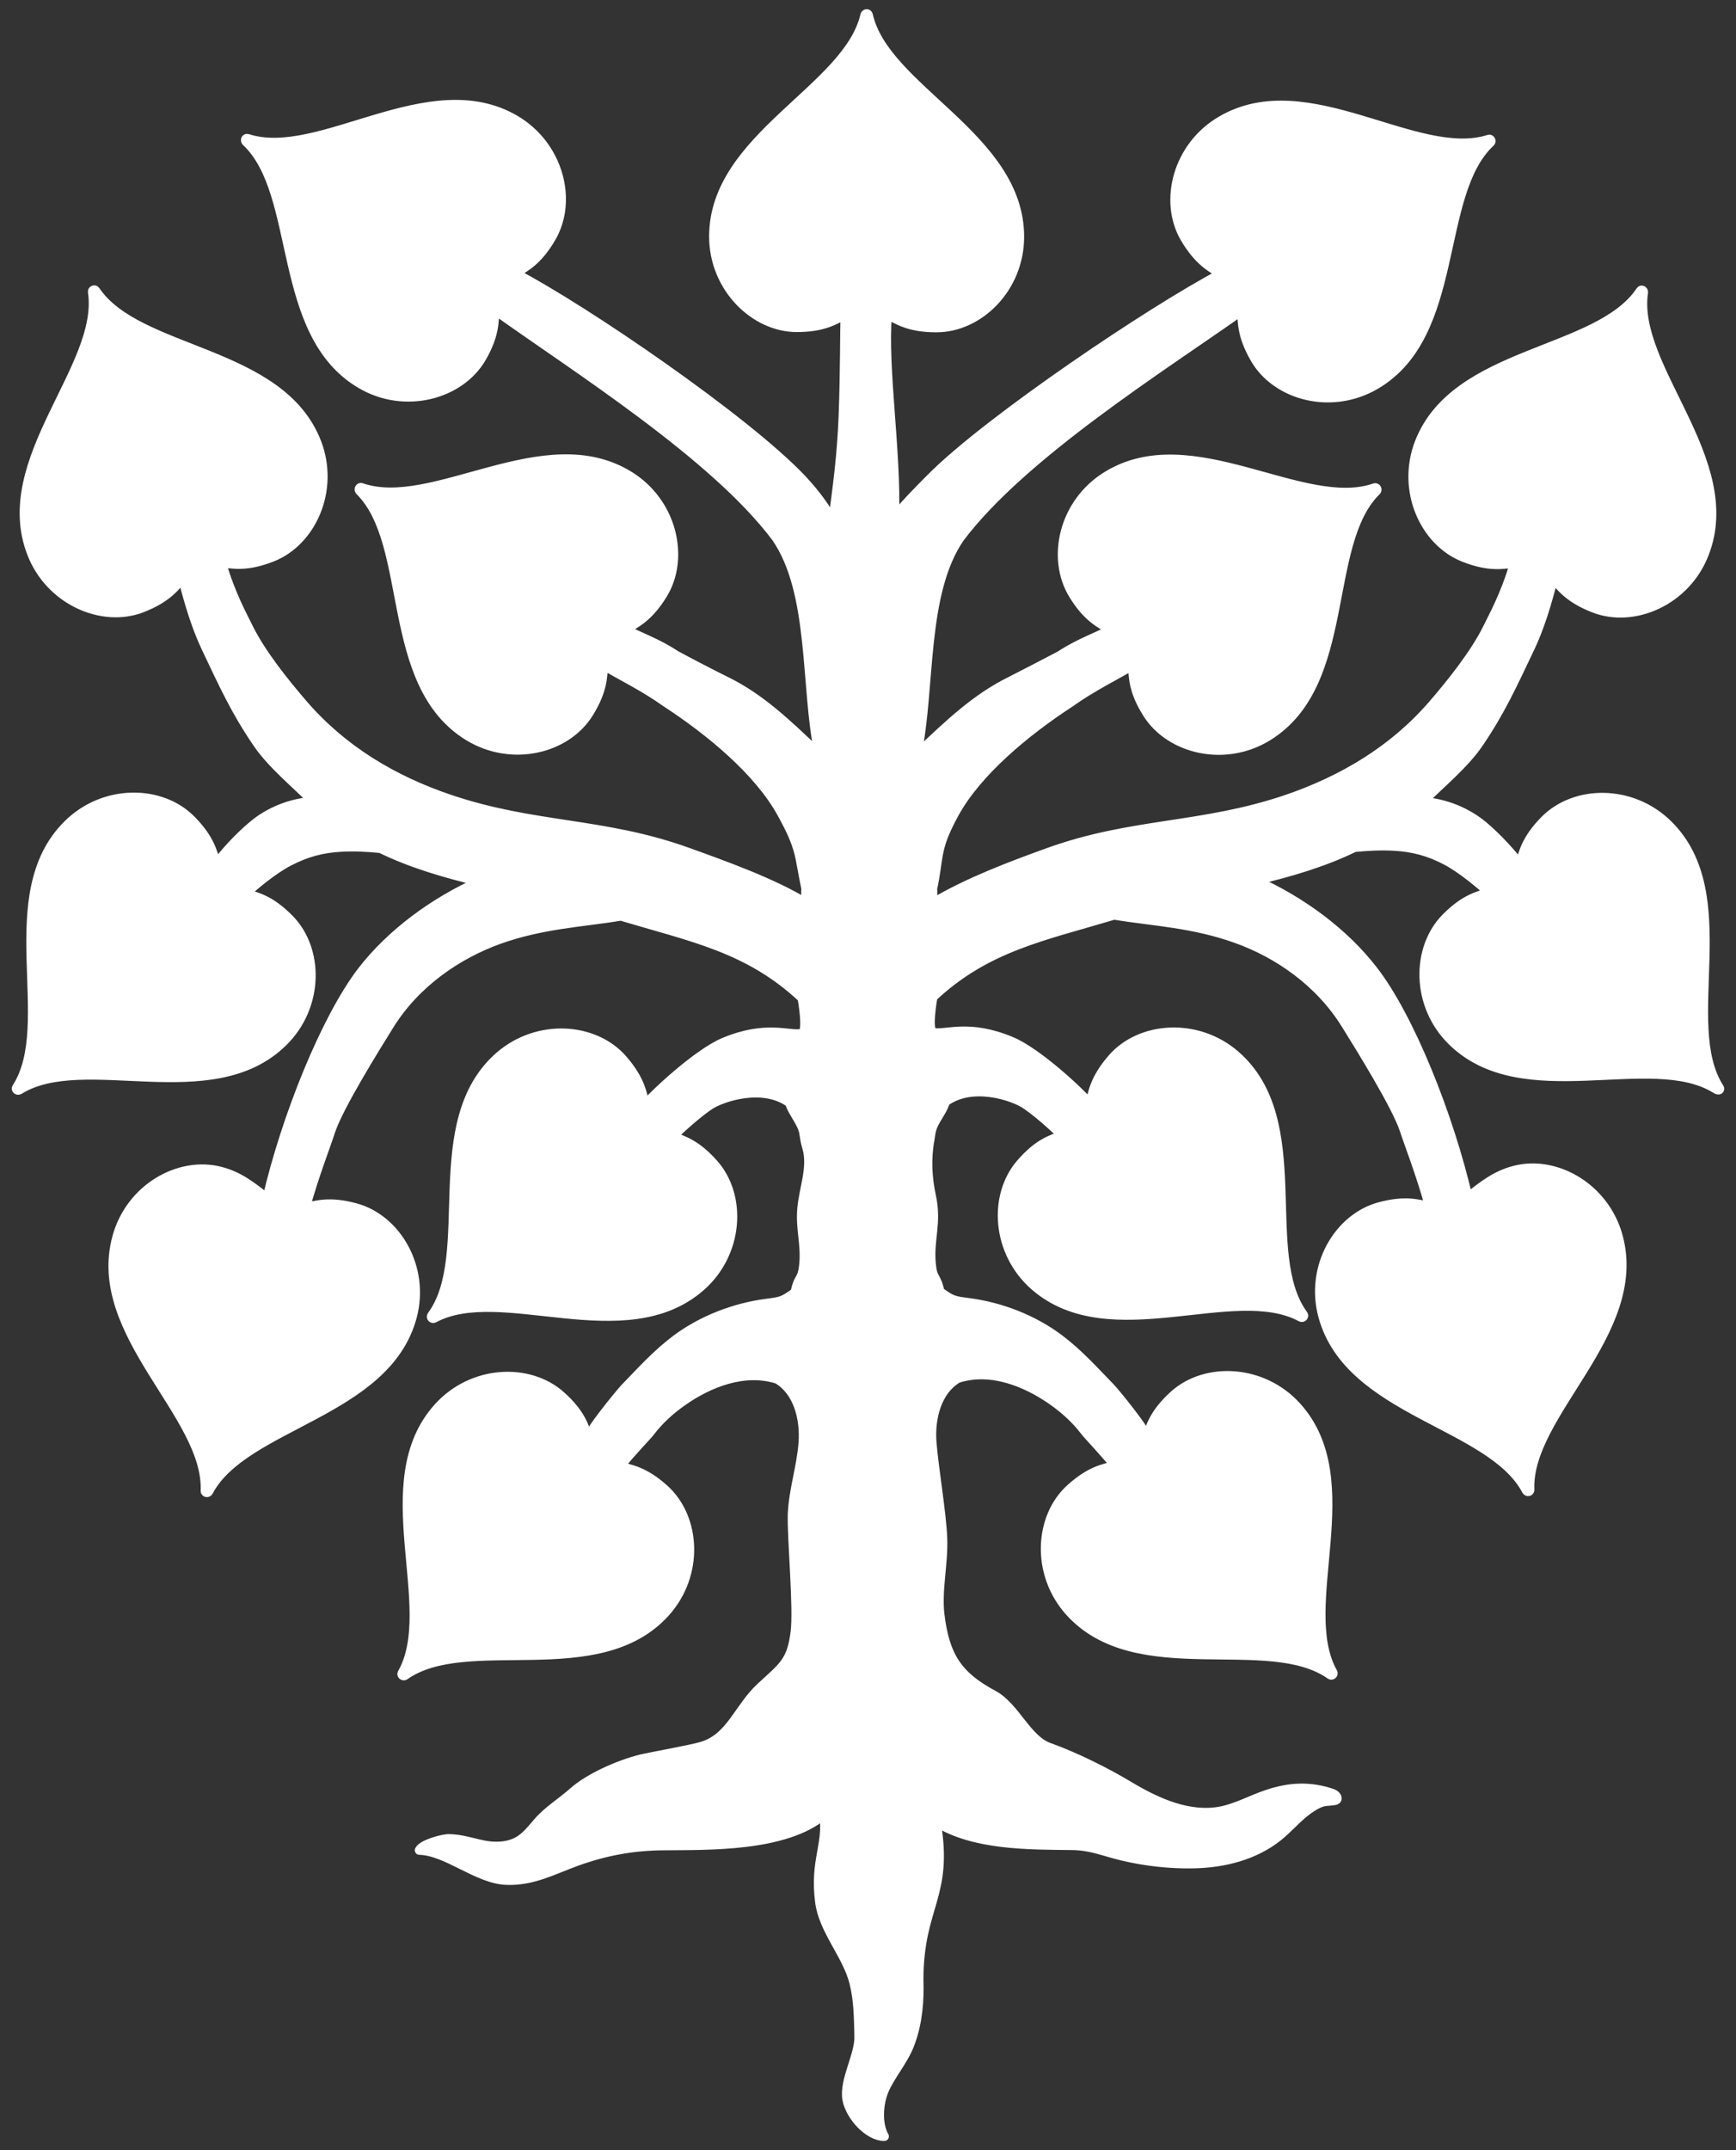 <?xml version="1.0" encoding="UTF-8" standalone="no"?>
<!DOCTYPE svg PUBLIC "-//W3C//DTD SVG 1.1//EN" "http://www.w3.org/Graphics/SVG/1.1/DTD/svg11.dtd">
<svg xmlns:xl="http://www.w3.org/1999/xlink" xmlns="http://www.w3.org/2000/svg" xmlns:dc="http://purl.org/dc/elements/1.1/" version="1.1" viewBox="40.5 63 283.5 351" width="283.5" height="351">
  <rect x="40.5" y="63" width="283.5" height="351" fill="#333333" stroke="none"/>
  <defs>
    <clipPath id="artboard_clip_path">
      <path d="M 40.5 63 L 324 63 L 324 360 L 284.746 414 L 40.5 414 Z"/>
    </clipPath>
  </defs>
  <g id="Linden_Tree_Eradicated_(7)" stroke="none" stroke-dasharray="none" stroke-opacity="1" fill="none" fill-opacity="1">
    <title>Linden Tree Eradicated (7)</title>
    <g id="Linden_Tree_Eradicated_(7)_Art" clip-path="url(#artboard_clip_path)">
      <title>Art</title>
      <g id="Group_53">
        <g id="Graphic_95">
          <path d="M 321.286 240.604 C 314.537 230.133 324.518 209.067 312.901 197.613 C 306.969 191.764 297.725 191.887 292.776 196.877 C 289.626 200.067 289.258 202.317 288.685 204.076 C 287.499 202.481 285.167 199.863 282.754 197.818 C 281.036 196.386 277.682 194.218 272.855 193.85 L 272.896 193.809 C 275.718 190.987 279.686 187.714 281.936 184.401 C 285.576 179.083 287.54 174.666 290.321 168.857 C 292.694 163.867 293.757 158.713 294.207 157.486 C 295.434 158.835 296.702 160.676 300.793 162.271 C 307.297 164.808 315.846 161.126 318.832 153.354 C 324.722 138.138 307.01 123.003 308.892 110.69 C 308.892 110.404 308.565 110.24 308.401 110.486 C 301.488 120.835 278.172 120.099 272.282 135.274 C 269.296 143.005 273.1 151.473 279.604 154.009 C 283.776 155.645 285.985 155.113 287.826 154.909 C 286.272 160.267 284.185 163.908 283.449 165.462 C 281.363 169.716 277.518 174.502 274.409 178.102 C 268.028 185.464 259.765 190.373 250.521 193.523 C 236.695 198.186 225.446 197.204 211.702 202.154 C 205.485 204.403 198.531 207.021 192.845 210.416 C 192.681 210.498 192.927 208.167 192.763 208.248 C 193.99 202.481 193.131 201.704 196.363 195.773 C 200.085 188.982 207.98 182.438 215.261 177.693 C 218.82 175.156 222.583 173.316 225.446 171.639 C 225.61 173.479 225.487 175.688 227.819 179.411 C 231.5 185.342 240.54 187.551 247.576 183.174 C 261.442 174.584 256.411 151.8 265.287 143.128 C 265.492 142.923 265.287 142.555 265.001 142.637 C 253.261 146.728 235.1 132.125 221.233 140.715 C 214.156 145.091 212.111 154.131 215.793 160.103 C 218.165 163.949 220.251 164.808 221.846 165.789 C 219.638 167.016 216.733 167.957 213.625 170.002 C 211.538 171.107 207.653 173.111 205.566 174.175 C 199.84 176.997 195.545 181.129 190.227 186.16 C 192.518 175.279 191.004 159.817 197.263 150.777 C 207.448 137.238 230.314 122.88 243.281 113.717 C 243.403 115.558 243.24 117.767 245.449 121.571 C 248.966 127.625 257.925 130.038 265.124 125.825 C 279.195 117.603 274.777 94.697 283.899 86.229 C 284.104 86.025 283.899 85.657 283.654 85.739 C 271.832 89.543 254.039 74.449 239.967 82.671 C 232.768 86.843 230.477 95.842 233.995 101.855 C 236.286 105.741 238.331 106.682 239.886 107.704 C 228.473 113.717 202.171 131.429 192.722 140.837 C 190.554 143.005 187.527 146.073 186.587 147.546 C 186.914 136.379 184.705 123.453 185.4 114.331 C 187.077 115.19 188.918 116.499 193.418 116.499 C 200.412 116.499 206.998 109.995 206.998 101.65 C 206.998 85.329 184.991 77.598 182.292 65.45 C 182.21 65.163 181.842 65.204 181.76 65.45 C 179.019 77.558 157.053 85.329 157.053 101.61 C 157.053 109.913 163.68 116.458 170.634 116.458 C 175.051 116.458 176.851 115.19 178.528 114.372 C 178.406 117.399 178.487 123.33 178.201 130.897 C 177.956 137.32 177.26 142.392 176.524 147.914 C 175.338 146.114 174.315 144.273 171.411 141.165 C 162.207 131.47 136.069 113.595 124.657 107.623 C 126.252 106.6 128.297 105.659 130.547 101.773 C 134.065 95.719 131.774 86.761 124.616 82.548 C 110.544 74.326 92.751 89.42 80.929 85.616 C 80.643 85.534 80.479 85.861 80.684 86.107 C 89.765 94.574 85.388 117.481 99.459 125.703 C 106.618 129.916 115.617 127.461 119.134 121.448 C 121.343 117.644 121.18 115.435 121.302 113.595 C 134.187 122.839 157.094 137.197 167.239 150.736 C 173.497 159.776 171.943 175.238 174.274 186.119 C 168.997 181.088 164.662 176.915 158.935 174.134 C 156.849 173.111 152.922 171.066 150.877 169.962 C 147.809 167.916 144.905 166.976 142.655 165.748 C 144.25 164.767 146.336 163.908 148.709 160.063 C 152.39 154.131 150.345 145.05 143.268 140.674 C 129.402 132.084 111.24 146.687 99.5 142.596 C 99.255 142.514 99.05 142.842 99.214 143.087 C 108.09 151.8 103.059 174.543 116.926 183.133 C 124.002 187.51 133.001 185.342 136.683 179.37 C 139.014 175.606 138.892 173.398 139.055 171.598 C 141.878 173.275 145.682 175.116 149.24 177.652 C 156.522 182.397 164.375 188.9 168.138 195.732 C 171.411 201.663 170.92 202.44 172.147 208.208 C 171.984 208.085 172.229 210.457 172.065 210.376 C 166.38 206.98 159.017 204.363 152.799 202.113 C 139.055 197.163 127.806 198.145 113.98 193.482 C 104.736 190.373 96.473 185.424 90.092 178.061 C 86.983 174.461 83.138 169.675 81.052 165.421 C 80.316 163.867 78.23 160.226 76.675 154.868 C 78.516 155.072 80.725 155.604 84.897 153.968 C 91.401 151.432 95.205 142.964 92.219 135.233 C 86.329 120.017 63.013 120.753 56.1 110.445 C 55.937 110.2 55.568 110.363 55.609 110.65 C 57.45 122.921 39.779 138.097 45.669 153.313 C 48.655 161.044 57.205 164.767 63.708 162.231 C 67.799 160.635 69.067 158.795 70.294 157.445 C 70.744 158.672 71.808 163.826 74.18 168.816 C 76.962 174.666 78.925 179.042 82.566 184.36 C 84.815 187.673 88.783 190.946 91.606 193.768 L 91.646 193.809 C 86.82 194.177 83.465 196.304 81.747 197.777 C 79.293 199.822 77.003 202.44 75.816 204.035 C 75.244 202.235 74.875 200.027 71.726 196.836 C 66.817 191.846 57.532 191.723 51.601 197.572 C 39.984 209.026 49.964 230.133 43.215 240.563 C 43.051 240.809 43.338 241.054 43.624 240.931 C 54.178 234.346 75.121 244.531 86.738 233.078 C 92.669 227.228 92.628 217.943 87.72 212.993 C 84.611 209.844 82.443 209.435 80.684 208.862 C 81.747 207.717 85.265 204.853 87.76 203.585 C 90.542 202.154 93.119 201.458 96.228 201.295 C 98.355 201.172 100.523 201.295 102.65 201.499 C 107.681 203.953 113.162 205.549 118.807 206.899 C 111.403 210.212 104.409 215.325 99.623 221.502 C 93.651 229.274 87.188 245.39 84.12 258.602 C 81.666 256.721 79.661 255.044 76.553 254.226 C 69.803 252.426 61.745 256.966 59.577 265.024 C 55.323 280.773 74.548 293.944 74.016 306.379 C 74.016 306.666 74.385 306.747 74.548 306.502 C 80.316 295.498 103.55 293.74 107.804 277.991 C 109.972 269.974 105.268 261.957 98.518 260.157 C 94.264 259.011 92.178 259.748 90.378 260.116 C 91.81 254.921 93.896 249.562 94.469 247.722 C 95.778 243.672 101.832 233.978 104.041 230.419 C 108.336 223.465 115.167 218.843 121.916 216.389 C 128.993 213.852 135.374 213.607 141.918 212.543 C 153.535 216.02 162.739 217.738 171.493 225.919 C 171.493 225.919 172.556 231.728 171.37 231.728 C 169.284 232.096 165.602 230.255 158.689 233.16 C 154.354 235 147.154 241.75 145.845 243.386 C 145.395 241.586 145.15 239.336 142.205 235.941 C 137.623 230.664 128.379 229.969 122.08 235.409 C 109.767 246.126 118.357 267.806 110.994 277.787 C 110.831 278.032 111.117 278.318 111.363 278.196 C 122.284 272.305 142.573 283.8 154.885 273.083 C 161.144 267.642 161.716 258.357 157.135 253.08 C 154.231 249.767 152.104 249.194 150.386 248.499 C 150.386 248.499 153.495 245.39 156.317 243.468 C 158.362 242.077 165.071 239.868 169.447 243.018 C 169.775 244.081 170.47 245.022 171.002 246.004 C 172.106 247.926 171.615 248.213 172.27 250.34 C 173.211 253.571 171.738 256.966 171.452 260.32 C 171.165 263.552 172.065 266.047 171.779 269.278 C 171.534 272.142 170.92 271.16 170.347 273.983 C 168.302 275.455 168.057 275.455 165.561 275.782 C 160.367 276.478 155.09 278.523 150.877 281.673 C 147.727 284.045 145.273 286.786 142.532 289.608 C 141.796 290.385 136.315 297.053 136.601 297.789 C 135.946 296.03 135.456 293.821 132.101 290.835 C 126.906 286.172 117.621 286.581 112.058 292.758 C 101.136 304.866 112.303 325.359 106.168 336.158 C 106.045 336.403 106.331 336.649 106.577 336.526 C 116.721 329.327 138.237 338.326 149.159 326.218 C 154.722 320.041 154.19 310.797 148.995 306.093 C 145.723 303.148 143.514 302.861 141.755 302.37 C 143.473 300.162 146.132 297.462 146.663 296.767 C 148.136 294.803 150.059 293.085 152.063 291.694 C 156.235 288.79 162.003 286.418 167.443 288.136 C 170.838 290.14 171.943 294.599 171.656 298.525 C 171.37 302.452 170.061 306.256 169.897 310.183 C 169.775 314.192 170.879 325.564 170.347 329.531 C 169.734 334.235 168.425 335.013 164.825 338.326 C 161.103 341.721 159.876 346.63 155.172 348.061 C 153.249 348.634 147.154 349.697 145.191 350.147 C 141.632 351.047 136.764 353.133 134.024 355.588 C 132.183 357.224 129.892 358.615 128.297 360.496 C 126.579 362.501 125.516 363.891 122.898 364.3 C 119.462 364.791 117.416 363.278 113.899 363.155 C 112.835 363.114 109.44 364.055 108.99 365.037 C 113.531 365.159 118.439 369.782 123.225 369.945 C 127.52 370.109 130.874 368.227 134.719 366.837 C 139.423 365.159 143.841 364.341 148.831 364.3 C 155.867 364.219 168.67 364.628 175.051 359.228 C 175.747 364.219 173.497 366.673 174.356 373.422 C 174.929 378.085 178.815 382.094 179.96 386.634 C 180.696 389.539 180.696 392.402 180.778 395.429 C 180.86 398.497 178.283 402.628 178.815 405.696 C 179.346 408.519 182.373 411.75 184.909 411.75 C 183.682 409.623 183.928 405.86 185.278 403.405 C 186.505 401.033 188.305 398.947 189.204 396.37 C 190.391 393.097 190.677 389.58 190.554 386.103 C 190.595 374.036 195.463 372.604 193.377 360.414 C 199.594 364.3 208.552 364.178 215.588 364.26 C 218.738 364.3 220.824 365.282 223.769 365.978 C 227.532 366.877 231.541 367.327 235.386 367.246 C 240.335 367.164 245.367 365.896 249.212 362.828 C 250.889 361.478 252.321 359.76 254.039 358.492 C 254.857 357.919 255.593 357.428 256.575 357.142 C 257.025 357.019 258.538 357.019 258.743 356.815 C 259.111 356.447 258.538 355.915 258.047 355.751 C 254.448 354.524 251.053 354.688 247.453 355.915 C 244.958 356.733 242.585 358.083 240.008 358.615 C 234.772 359.678 229.496 357.306 224.914 354.565 C 221.192 352.315 215.997 349.738 211.866 348.266 C 208.184 346.998 206.303 341.598 202.703 339.676 C 196.813 336.526 194.808 333.254 193.99 326.627 C 193.499 322.618 194.604 318.201 194.44 314.151 C 194.318 310.224 192.968 302.33 192.681 298.403 C 192.395 294.476 193.499 290.017 196.895 288.013 C 202.335 286.254 208.102 288.667 212.275 291.572 C 214.279 292.962 216.202 294.68 217.674 296.644 C 218.206 297.339 220.824 300.039 222.583 302.248 C 220.783 302.739 218.615 303.025 215.343 305.97 C 210.148 310.633 209.616 319.919 215.179 326.095 C 226.101 338.203 247.617 329.245 257.761 336.403 C 258.006 336.567 258.293 336.281 258.17 336.035 C 252.075 325.195 263.201 304.743 252.28 292.635 C 246.717 286.459 237.431 286.049 232.236 290.713 C 228.882 293.74 228.391 295.948 227.737 297.666 C 228.023 296.93 222.542 290.222 221.806 289.485 C 219.065 286.663 216.611 283.922 213.461 281.55 C 209.248 278.4 204.012 276.355 198.776 275.66 C 196.281 275.332 196.036 275.332 193.99 273.86 C 193.377 271.037 192.804 272.019 192.559 269.156 C 192.231 265.311 193.54 262.57 192.6 258.275 C 191.945 255.248 191.781 252.098 192.354 249.031 C 192.559 247.885 192.477 247.353 193.336 245.84 C 193.909 244.858 194.563 243.917 194.89 242.854 C 199.267 239.663 205.975 241.913 208.021 243.304 C 210.843 245.226 213.952 248.335 213.952 248.335 C 212.234 249.031 210.107 249.562 207.203 252.917 C 202.621 258.193 203.194 267.438 209.452 272.919 C 221.765 283.636 242.013 272.101 252.975 278.032 C 253.221 278.155 253.507 277.868 253.343 277.623 C 245.98 267.601 254.57 245.963 242.258 235.246 C 236 229.805 226.714 230.501 222.133 235.777 C 219.188 239.173 218.942 241.422 218.492 243.222 C 217.183 241.545 209.984 234.796 205.648 232.996 C 198.735 230.092 195.054 231.932 192.968 231.564 C 191.781 231.564 192.845 225.756 192.845 225.756 C 201.599 217.575 210.802 215.857 222.419 212.38 C 228.964 213.443 235.386 213.689 242.422 216.225 C 249.171 218.638 256.002 223.301 260.297 230.255 C 262.506 233.814 268.56 243.508 269.869 247.558 C 270.441 249.358 272.528 254.716 273.959 259.952 C 272.159 259.584 270.073 258.848 265.819 259.993 C 259.07 261.793 254.366 269.81 256.534 277.828 C 260.788 293.576 284.022 295.335 289.789 306.338 C 289.953 306.584 290.321 306.502 290.321 306.216 C 289.789 293.78 309.015 280.609 304.761 264.861 C 302.593 256.843 294.534 252.262 287.785 254.062 C 284.676 254.88 282.672 256.557 280.218 258.439 C 277.15 245.186 270.728 229.069 264.715 221.338 C 259.929 215.161 252.934 210.048 245.53 206.735 C 251.175 205.385 256.657 203.79 261.688 201.336 C 263.815 201.131 265.942 201.008 268.11 201.131 C 271.219 201.295 273.837 201.99 276.577 203.422 C 279.072 204.69 282.549 207.594 283.654 208.698 C 281.895 209.271 279.727 209.68 276.618 212.83 C 271.709 217.82 271.709 227.106 277.6 232.914 C 289.217 244.367 310.16 234.182 320.714 240.768 C 321.163 241.095 321.45 240.85 321.286 240.604 Z" fill="#FFFFFF"/>
          <path d="M 321.286 240.604 C 314.537 230.133 324.518 209.067 312.901 197.613 C 306.969 191.764 297.725 191.887 292.776 196.877 C 289.626 200.067 289.258 202.317 288.685 204.076 C 287.499 202.481 285.167 199.863 282.754 197.818 C 281.036 196.386 277.682 194.218 272.855 193.85 L 272.896 193.809 C 275.718 190.987 279.686 187.714 281.936 184.401 C 285.576 179.083 287.54 174.666 290.321 168.857 C 292.694 163.867 293.757 158.713 294.207 157.486 C 295.434 158.835 296.702 160.676 300.793 162.271 C 307.297 164.808 315.846 161.126 318.832 153.354 C 324.722 138.138 307.01 123.003 308.892 110.69 C 308.892 110.404 308.565 110.24 308.401 110.486 C 301.488 120.835 278.172 120.099 272.282 135.274 C 269.296 143.005 273.1 151.473 279.604 154.009 C 283.776 155.645 285.985 155.113 287.826 154.909 C 286.272 160.267 284.185 163.908 283.449 165.462 C 281.363 169.716 277.518 174.502 274.409 178.102 C 268.028 185.464 259.765 190.373 250.521 193.523 C 236.695 198.186 225.446 197.204 211.702 202.154 C 205.485 204.403 198.531 207.021 192.845 210.416 C 192.681 210.498 192.927 208.167 192.763 208.248 C 193.99 202.481 193.131 201.704 196.363 195.773 C 200.085 188.982 207.98 182.438 215.261 177.693 C 218.82 175.156 222.583 173.316 225.446 171.639 C 225.61 173.479 225.487 175.688 227.819 179.411 C 231.5 185.342 240.54 187.551 247.576 183.174 C 261.442 174.584 256.411 151.8 265.287 143.128 C 265.492 142.923 265.287 142.555 265.001 142.637 C 253.261 146.728 235.1 132.125 221.233 140.715 C 214.156 145.091 212.111 154.131 215.793 160.103 C 218.165 163.949 220.251 164.808 221.846 165.789 C 219.638 167.016 216.733 167.957 213.625 170.002 C 211.538 171.107 207.653 173.111 205.566 174.175 C 199.84 176.997 195.545 181.129 190.227 186.16 C 192.518 175.279 191.004 159.817 197.263 150.777 C 207.448 137.238 230.314 122.88 243.281 113.717 C 243.403 115.558 243.24 117.767 245.449 121.571 C 248.966 127.625 257.925 130.038 265.124 125.825 C 279.195 117.603 274.777 94.697 283.899 86.229 C 284.104 86.025 283.899 85.657 283.654 85.739 C 271.832 89.543 254.039 74.449 239.967 82.671 C 232.768 86.843 230.477 95.842 233.995 101.855 C 236.286 105.741 238.331 106.682 239.886 107.704 C 228.473 113.717 202.171 131.429 192.722 140.837 C 190.554 143.005 187.527 146.073 186.587 147.546 C 186.914 136.379 184.705 123.453 185.4 114.331 C 187.077 115.19 188.918 116.499 193.418 116.499 C 200.412 116.499 206.998 109.995 206.998 101.65 C 206.998 85.329 184.991 77.598 182.292 65.45 C 182.21 65.163 181.842 65.204 181.76 65.45 C 179.019 77.558 157.053 85.329 157.053 101.61 C 157.053 109.913 163.68 116.458 170.634 116.458 C 175.051 116.458 176.851 115.19 178.528 114.372 C 178.406 117.399 178.487 123.33 178.201 130.897 C 177.956 137.32 177.26 142.392 176.524 147.914 C 175.338 146.114 174.315 144.273 171.411 141.165 C 162.207 131.47 136.069 113.595 124.657 107.623 C 126.252 106.6 128.297 105.659 130.547 101.773 C 134.065 95.719 131.774 86.761 124.616 82.548 C 110.544 74.326 92.751 89.42 80.929 85.616 C 80.643 85.534 80.479 85.861 80.684 86.107 C 89.765 94.574 85.388 117.481 99.459 125.703 C 106.618 129.916 115.617 127.461 119.134 121.448 C 121.343 117.644 121.18 115.435 121.302 113.595 C 134.187 122.839 157.094 137.197 167.239 150.736 C 173.497 159.776 171.943 175.238 174.274 186.119 C 168.997 181.088 164.662 176.915 158.935 174.134 C 156.849 173.111 152.922 171.066 150.877 169.962 C 147.809 167.916 144.905 166.976 142.655 165.748 C 144.25 164.767 146.336 163.908 148.709 160.063 C 152.39 154.131 150.345 145.05 143.268 140.674 C 129.402 132.084 111.24 146.687 99.5 142.596 C 99.255 142.514 99.05 142.842 99.214 143.087 C 108.09 151.8 103.059 174.543 116.926 183.133 C 124.002 187.51 133.001 185.342 136.683 179.37 C 139.014 175.606 138.892 173.398 139.055 171.598 C 141.878 173.275 145.682 175.116 149.24 177.652 C 156.522 182.397 164.375 188.9 168.138 195.732 C 171.411 201.663 170.92 202.44 172.147 208.208 C 171.984 208.085 172.229 210.457 172.065 210.376 C 166.38 206.98 159.017 204.363 152.799 202.113 C 139.055 197.163 127.806 198.145 113.98 193.482 C 104.736 190.373 96.473 185.424 90.092 178.061 C 86.983 174.461 83.138 169.675 81.052 165.421 C 80.316 163.867 78.23 160.226 76.675 154.868 C 78.516 155.072 80.725 155.604 84.897 153.968 C 91.401 151.432 95.205 142.964 92.219 135.233 C 86.329 120.017 63.013 120.753 56.1 110.445 C 55.937 110.2 55.568 110.363 55.609 110.65 C 57.45 122.921 39.779 138.097 45.669 153.313 C 48.655 161.044 57.205 164.767 63.708 162.231 C 67.799 160.635 69.067 158.795 70.294 157.445 C 70.744 158.672 71.808 163.826 74.18 168.816 C 76.962 174.666 78.925 179.042 82.566 184.36 C 84.815 187.673 88.783 190.946 91.606 193.768 L 91.646 193.809 C 86.82 194.177 83.465 196.304 81.747 197.777 C 79.293 199.822 77.003 202.44 75.816 204.035 C 75.244 202.235 74.875 200.027 71.726 196.836 C 66.817 191.846 57.532 191.723 51.601 197.572 C 39.984 209.026 49.964 230.133 43.215 240.563 C 43.051 240.809 43.338 241.054 43.624 240.931 C 54.178 234.346 75.121 244.531 86.738 233.078 C 92.669 227.228 92.628 217.943 87.72 212.993 C 84.611 209.844 82.443 209.435 80.684 208.862 C 81.747 207.717 85.265 204.853 87.76 203.585 C 90.542 202.154 93.119 201.458 96.228 201.295 C 98.355 201.172 100.523 201.295 102.65 201.499 C 107.681 203.953 113.162 205.549 118.807 206.899 C 111.403 210.212 104.409 215.325 99.623 221.502 C 93.651 229.274 87.188 245.39 84.12 258.602 C 81.666 256.721 79.661 255.044 76.553 254.226 C 69.803 252.426 61.745 256.966 59.577 265.024 C 55.323 280.773 74.548 293.944 74.016 306.379 C 74.016 306.666 74.385 306.747 74.548 306.502 C 80.316 295.498 103.55 293.74 107.804 277.991 C 109.972 269.974 105.268 261.957 98.518 260.157 C 94.264 259.011 92.178 259.748 90.378 260.116 C 91.81 254.921 93.896 249.562 94.469 247.722 C 95.778 243.672 101.832 233.978 104.041 230.419 C 108.336 223.465 115.167 218.843 121.916 216.389 C 128.993 213.852 135.374 213.607 141.918 212.543 C 153.535 216.02 162.739 217.738 171.493 225.919 C 171.493 225.919 172.556 231.728 171.37 231.728 C 169.284 232.096 165.602 230.255 158.689 233.16 C 154.354 235 147.154 241.75 145.845 243.386 C 145.395 241.586 145.15 239.336 142.205 235.941 C 137.623 230.664 128.379 229.969 122.08 235.409 C 109.767 246.126 118.357 267.806 110.994 277.787 C 110.831 278.032 111.117 278.318 111.363 278.196 C 122.284 272.305 142.573 283.8 154.885 273.083 C 161.144 267.642 161.716 258.357 157.135 253.08 C 154.231 249.767 152.104 249.194 150.386 248.499 C 150.386 248.499 153.495 245.39 156.317 243.468 C 158.362 242.077 165.071 239.868 169.447 243.018 C 169.775 244.081 170.47 245.022 171.002 246.004 C 172.106 247.926 171.615 248.213 172.27 250.34 C 173.211 253.571 171.738 256.966 171.452 260.32 C 171.165 263.552 172.065 266.047 171.779 269.278 C 171.534 272.142 170.92 271.16 170.347 273.983 C 168.302 275.455 168.057 275.455 165.561 275.782 C 160.367 276.478 155.09 278.523 150.877 281.673 C 147.727 284.045 145.273 286.786 142.532 289.608 C 141.796 290.385 136.315 297.053 136.601 297.789 C 135.946 296.03 135.456 293.821 132.101 290.835 C 126.906 286.172 117.621 286.581 112.058 292.758 C 101.136 304.866 112.303 325.359 106.168 336.158 C 106.045 336.403 106.331 336.649 106.577 336.526 C 116.721 329.327 138.237 338.326 149.159 326.218 C 154.722 320.041 154.19 310.797 148.995 306.093 C 145.723 303.148 143.514 302.861 141.755 302.37 C 143.473 300.162 146.132 297.462 146.663 296.767 C 148.136 294.803 150.059 293.085 152.063 291.694 C 156.235 288.79 162.003 286.418 167.443 288.136 C 170.838 290.14 171.943 294.599 171.656 298.525 C 171.37 302.452 170.061 306.256 169.897 310.183 C 169.775 314.192 170.879 325.564 170.347 329.531 C 169.734 334.235 168.425 335.013 164.825 338.326 C 161.103 341.721 159.876 346.63 155.172 348.061 C 153.249 348.634 147.154 349.697 145.191 350.147 C 141.632 351.047 136.764 353.133 134.024 355.588 C 132.183 357.224 129.892 358.615 128.297 360.496 C 126.579 362.501 125.516 363.891 122.898 364.3 C 119.462 364.791 117.416 363.278 113.899 363.155 C 112.835 363.114 109.44 364.055 108.99 365.037 C 113.531 365.159 118.439 369.782 123.225 369.945 C 127.52 370.109 130.874 368.227 134.719 366.837 C 139.423 365.159 143.841 364.341 148.831 364.3 C 155.867 364.219 168.67 364.628 175.051 359.228 C 175.747 364.219 173.497 366.673 174.356 373.422 C 174.929 378.085 178.815 382.094 179.96 386.634 C 180.696 389.539 180.696 392.402 180.778 395.429 C 180.86 398.497 178.283 402.628 178.815 405.696 C 179.346 408.519 182.373 411.75 184.909 411.75 C 183.682 409.623 183.928 405.86 185.278 403.405 C 186.505 401.033 188.305 398.947 189.204 396.37 C 190.391 393.097 190.677 389.58 190.554 386.103 C 190.595 374.036 195.463 372.604 193.377 360.414 C 199.594 364.3 208.552 364.178 215.588 364.26 C 218.738 364.3 220.824 365.282 223.769 365.978 C 227.532 366.877 231.541 367.327 235.386 367.246 C 240.335 367.164 245.367 365.896 249.212 362.828 C 250.889 361.478 252.321 359.76 254.039 358.492 C 254.857 357.919 255.593 357.428 256.575 357.142 C 257.025 357.019 258.538 357.019 258.743 356.815 C 259.111 356.447 258.538 355.915 258.047 355.751 C 254.448 354.524 251.053 354.688 247.453 355.915 C 244.958 356.733 242.585 358.083 240.008 358.615 C 234.772 359.678 229.496 357.306 224.914 354.565 C 221.192 352.315 215.997 349.738 211.866 348.266 C 208.184 346.998 206.303 341.598 202.703 339.676 C 196.813 336.526 194.808 333.254 193.99 326.627 C 193.499 322.618 194.604 318.201 194.44 314.151 C 194.318 310.224 192.968 302.33 192.681 298.403 C 192.395 294.476 193.499 290.017 196.895 288.013 C 202.335 286.254 208.102 288.667 212.275 291.572 C 214.279 292.962 216.202 294.68 217.674 296.644 C 218.206 297.339 220.824 300.039 222.583 302.248 C 220.783 302.739 218.615 303.025 215.343 305.97 C 210.148 310.633 209.616 319.919 215.179 326.095 C 226.101 338.203 247.617 329.245 257.761 336.403 C 258.006 336.567 258.293 336.281 258.17 336.035 C 252.075 325.195 263.201 304.743 252.28 292.635 C 246.717 286.459 237.431 286.049 232.236 290.713 C 228.882 293.74 228.391 295.948 227.737 297.666 C 228.023 296.93 222.542 290.222 221.806 289.485 C 219.065 286.663 216.611 283.922 213.461 281.55 C 209.248 278.4 204.012 276.355 198.776 275.66 C 196.281 275.332 196.036 275.332 193.99 273.86 C 193.377 271.037 192.804 272.019 192.559 269.156 C 192.231 265.311 193.54 262.57 192.6 258.275 C 191.945 255.248 191.781 252.098 192.354 249.031 C 192.559 247.885 192.477 247.353 193.336 245.84 C 193.909 244.858 194.563 243.917 194.89 242.854 C 199.267 239.663 205.975 241.913 208.021 243.304 C 210.843 245.226 213.952 248.335 213.952 248.335 C 212.234 249.031 210.107 249.562 207.203 252.917 C 202.621 258.193 203.194 267.438 209.452 272.919 C 221.765 283.636 242.013 272.101 252.975 278.032 C 253.221 278.155 253.507 277.868 253.343 277.623 C 245.98 267.601 254.57 245.963 242.258 235.246 C 236 229.805 226.714 230.501 222.133 235.777 C 219.188 239.173 218.942 241.422 218.492 243.222 C 217.183 241.545 209.984 234.796 205.648 232.996 C 198.735 230.092 195.054 231.932 192.968 231.564 C 191.781 231.564 192.845 225.756 192.845 225.756 C 201.599 217.575 210.802 215.857 222.419 212.38 C 228.964 213.443 235.386 213.689 242.422 216.225 C 249.171 218.638 256.002 223.301 260.297 230.255 C 262.506 233.814 268.56 243.508 269.869 247.558 C 270.441 249.358 272.528 254.716 273.959 259.952 C 272.159 259.584 270.073 258.848 265.819 259.993 C 259.07 261.793 254.366 269.81 256.534 277.828 C 260.788 293.576 284.022 295.335 289.789 306.338 C 289.953 306.584 290.321 306.502 290.321 306.216 C 289.789 293.78 309.015 280.609 304.761 264.861 C 302.593 256.843 294.534 252.262 287.785 254.062 C 284.676 254.88 282.672 256.557 280.218 258.439 C 277.15 245.186 270.728 229.069 264.715 221.338 C 259.929 215.161 252.934 210.048 245.53 206.735 C 251.175 205.385 256.657 203.79 261.688 201.336 C 263.815 201.131 265.942 201.008 268.11 201.131 C 271.219 201.295 273.837 201.99 276.577 203.422 C 279.072 204.69 282.549 207.594 283.654 208.698 C 281.895 209.271 279.727 209.68 276.618 212.83 C 271.709 217.82 271.709 227.106 277.6 232.914 C 289.217 244.367 310.16 234.182 320.714 240.768 C 321.163 241.095 321.45 240.85 321.286 240.604 Z" stroke="#FFFFFF" stroke-linecap="butt" stroke-linejoin="round" stroke-width="1.5"/>
        </g>
        <g id="Graphic_94">
          <path d="M 177.915 114.413 C 177.915 114.413 178.61 108.809 179.101 103.164 C 179.346 100.342 179.51 97.519 179.51 95.392 C 179.51 94.86 179.51 94.369 179.469 93.96 C 179.469 93.551 179.428 93.142 179.387 92.856 C 179.346 92.57 179.305 92.324 179.224 92.161 C 179.183 91.997 179.142 91.915 179.142 91.915 L 179.265 91.874 C 179.265 91.874 179.305 91.956 179.387 92.12 C 179.428 92.283 179.51 92.529 179.592 92.815 C 179.674 93.142 179.715 93.51 179.755 93.919 C 179.796 94.369 179.837 94.819 179.878 95.351 C 180.001 97.478 179.96 100.301 179.837 103.164 C 179.633 108.85 179.224 114.495 179.224 114.495 Z" fill="#FFFFFF"/>
        </g>
        <g id="Graphic_93">
          <path d="M 184.909 114.617 C 184.909 114.617 184.869 114.045 184.869 113.186 C 184.869 112.327 184.869 111.222 184.909 110.077 C 184.95 107.827 185.114 105.577 185.114 105.577 L 185.237 105.577 C 185.237 105.577 185.359 107.827 185.605 110.036 C 185.728 111.14 185.85 112.245 185.973 113.063 C 186.096 113.881 186.178 114.413 186.178 114.413 Z" fill="#FFFFFF"/>
        </g>
        <g id="Graphic_92">
          <path d="M 120.893 114.208 C 120.893 114.208 116.394 110.772 111.772 107.541 C 109.44 105.905 107.108 104.35 105.268 103.287 C 104.818 103 104.409 102.796 104 102.591 C 103.632 102.387 103.263 102.223 102.977 102.141 C 102.691 102.019 102.445 101.937 102.323 101.937 C 102.159 101.896 102.077 101.896 102.077 101.896 L 102.077 101.773 C 102.077 101.773 102.159 101.773 102.323 101.814 C 102.486 101.855 102.732 101.896 103.018 102.019 C 103.304 102.1 103.672 102.264 104.041 102.428 C 104.45 102.591 104.859 102.837 105.35 103.082 C 107.231 104.064 109.685 105.536 112.058 107.05 C 116.844 110.077 121.507 113.308 121.507 113.308 Z" fill="#FFFFFF"/>
        </g>
        <g id="Graphic_91">
          <path d="M 124.657 108.277 C 124.657 108.277 124.534 108.236 124.288 108.113 C 124.043 108.032 123.757 107.868 123.348 107.704 C 122.611 107.336 121.589 106.845 120.648 106.273 C 119.707 105.741 118.766 105.127 118.071 104.677 C 117.376 104.227 116.926 103.941 116.926 103.941 L 117.007 103.818 C 117.007 103.818 117.498 104.064 118.235 104.432 C 118.971 104.8 119.953 105.25 120.975 105.659 C 121.998 106.068 123.02 106.477 123.757 106.723 C 124.125 106.845 124.452 106.968 124.698 107.009 C 124.902 107.05 125.025 107.091 125.025 107.091 Z" fill="#FFFFFF"/>
        </g>
        <g id="Graphic_90">
          <path d="M 138.728 172.13 C 138.728 172.13 134.351 168.571 129.811 165.217 C 127.52 163.539 125.229 161.903 123.429 160.799 C 122.98 160.513 122.57 160.267 122.202 160.063 C 121.834 159.858 121.507 159.694 121.221 159.572 C 120.934 159.449 120.73 159.367 120.566 159.326 C 120.403 159.285 120.321 159.285 120.321 159.285 L 120.321 159.163 C 120.321 159.163 120.403 159.163 120.566 159.204 C 120.73 159.244 120.975 159.285 121.262 159.408 C 121.548 159.531 121.916 159.654 122.284 159.858 C 122.693 160.063 123.102 160.267 123.552 160.513 C 125.434 161.535 127.806 163.049 130.179 164.644 C 134.883 167.794 139.464 171.107 139.464 171.107 Z" fill="#FFFFFF"/>
        </g>
        <g id="Graphic_89">
          <path d="M 142.532 166.362 C 142.532 166.362 142.368 166.321 142.164 166.239 C 141.918 166.157 141.632 166.035 141.264 165.871 C 140.528 165.544 139.546 165.053 138.646 164.521 C 137.705 163.989 136.846 163.417 136.192 162.967 C 135.537 162.517 135.087 162.231 135.087 162.231 L 135.169 162.108 C 135.169 162.108 135.619 162.353 136.355 162.721 C 137.051 163.09 137.992 163.539 138.973 163.908 C 139.955 164.317 140.937 164.644 141.673 164.848 C 142.041 164.971 142.368 165.053 142.573 165.094 C 142.777 165.135 142.9 165.135 142.9 165.176 Z" fill="#FFFFFF"/>
        </g>
        <g id="Graphic_88">
          <path d="M 142.287 302.861 C 142.287 302.861 137.992 306.543 133.901 310.429 C 131.856 312.351 129.811 314.356 128.42 315.91 C 128.052 316.319 127.765 316.687 127.479 317.014 C 127.193 317.342 126.988 317.628 126.825 317.914 C 126.661 318.16 126.538 318.364 126.456 318.528 C 126.416 318.692 126.375 318.773 126.375 318.773 L 126.252 318.732 C 126.252 318.732 126.293 318.651 126.334 318.487 C 126.416 318.323 126.497 318.119 126.661 317.832 C 126.825 317.546 127.029 317.26 127.275 316.892 C 127.52 316.524 127.847 316.155 128.174 315.746 C 129.524 314.11 131.447 312.024 133.41 309.979 C 137.337 305.888 141.469 302.002 141.469 302.002 Z" fill="#FFFFFF"/>
        </g>
        <g id="Graphic_87">
          <path d="M 137.255 297.994 C 137.255 297.994 137.174 298.116 137.01 298.362 C 136.846 298.566 136.642 298.894 136.355 299.262 C 135.824 299.998 135.087 300.939 134.31 301.88 C 133.533 302.82 132.715 303.679 132.101 304.334 C 131.774 304.661 131.529 304.947 131.324 305.111 C 131.12 305.316 131.038 305.397 131.038 305.397 L 130.956 305.316 C 130.956 305.316 131.038 305.193 131.201 304.988 C 131.365 304.784 131.61 304.498 131.856 304.129 C 132.388 303.434 133.083 302.452 133.778 301.471 C 134.433 300.489 135.046 299.466 135.496 298.689 C 135.701 298.321 135.905 297.994 135.987 297.748 C 136.11 297.503 136.151 297.38 136.151 297.38 Z" fill="#FFFFFF"/>
        </g>
        <g id="Graphic_86">
          <path d="M 150.918 249.031 C 150.918 249.031 146.213 252.18 141.673 255.534 C 139.382 257.212 137.174 258.93 135.578 260.32 C 135.169 260.648 134.801 260.975 134.515 261.302 C 134.187 261.588 133.942 261.875 133.738 262.12 C 133.533 262.366 133.41 262.529 133.328 262.693 C 133.247 262.815 133.206 262.897 133.206 262.897 L 133.083 262.856 C 133.083 262.856 133.124 262.775 133.206 262.611 C 133.288 262.447 133.41 262.243 133.615 261.997 C 133.819 261.752 134.065 261.466 134.351 261.138 C 134.637 260.811 135.006 260.484 135.374 260.116 C 136.928 258.643 139.055 256.803 141.264 255.003 C 145.682 251.444 150.222 248.049 150.222 248.049 Z" fill="#FFFFFF"/>
        </g>
        <g id="Graphic_85">
          <path d="M 146.5 243.59 C 146.5 243.59 146.418 243.713 146.213 243.917 C 146.05 244.122 145.804 244.408 145.477 244.736 C 144.864 245.39 144.046 246.29 143.146 247.108 C 142.287 247.926 141.346 248.703 140.65 249.276 C 140.323 249.562 139.996 249.808 139.791 249.971 C 139.587 250.135 139.464 250.217 139.464 250.217 L 139.382 250.135 C 139.382 250.135 139.505 250.012 139.669 249.849 C 139.873 249.644 140.119 249.399 140.446 249.071 C 141.059 248.417 141.878 247.558 142.614 246.658 C 143.391 245.758 144.086 244.817 144.618 244.081 C 144.864 243.713 145.068 243.427 145.232 243.222 C 145.354 243.018 145.436 242.895 145.436 242.895 Z" fill="#FFFFFF"/>
        </g>
        <g id="Graphic_84">
          <path d="M 91.033 260.361 C 91.033 260.361 88.906 265.597 86.983 270.915 C 86.042 273.573 85.143 276.273 84.57 278.278 C 84.447 278.768 84.324 279.259 84.243 279.668 C 84.161 280.077 84.079 280.445 84.038 280.773 C 83.997 281.059 83.997 281.305 83.997 281.468 C 83.997 281.632 84.038 281.714 84.038 281.714 L 83.915 281.754 C 83.915 281.754 83.915 281.673 83.875 281.509 C 83.875 281.345 83.834 281.1 83.875 280.773 C 83.875 280.445 83.956 280.077 83.997 279.668 C 84.079 279.259 84.161 278.768 84.284 278.237 C 84.734 276.151 85.511 273.41 86.329 270.71 C 88.006 265.27 89.888 259.952 89.888 259.952 Z" fill="#FFFFFF"/>
        </g>
        <g id="Graphic_83">
          <path d="M 84.774 258.684 C 84.774 258.684 84.774 258.848 84.734 259.093 C 84.693 259.339 84.652 259.707 84.57 260.157 C 84.406 261.016 84.202 262.161 83.915 263.306 C 83.629 264.452 83.302 265.556 83.056 266.415 C 82.811 267.233 82.606 267.806 82.606 267.806 L 82.484 267.765 C 82.484 267.765 82.606 267.192 82.77 266.333 C 82.934 265.474 83.097 264.329 83.261 263.184 C 83.384 262.038 83.506 260.893 83.547 260.034 C 83.547 259.625 83.588 259.257 83.588 259.011 C 83.588 258.766 83.588 258.643 83.588 258.643 Z" fill="#FFFFFF"/>
        </g>
        <g id="Graphic_82">
          <path d="M 69.721 157.649 C 69.721 157.649 68.453 152.168 66.981 146.768 C 66.245 144.069 65.426 141.369 64.69 139.406 C 64.527 138.915 64.322 138.465 64.158 138.056 C 64.077 137.851 63.995 137.688 63.913 137.524 C 63.831 137.36 63.749 137.197 63.668 137.074 C 63.545 136.788 63.381 136.624 63.299 136.501 C 63.177 136.379 63.136 136.338 63.136 136.338 L 63.218 136.256 C 63.218 136.256 63.299 136.338 63.381 136.46 C 63.504 136.583 63.627 136.788 63.79 137.033 C 63.872 137.156 63.954 137.32 64.036 137.483 C 64.117 137.647 64.24 137.81 64.322 138.015 C 64.527 138.383 64.731 138.833 64.936 139.324 C 65.754 141.287 66.694 143.946 67.594 146.605 C 69.353 151.963 70.867 157.404 70.867 157.404 Z" fill="#FFFFFF"/>
        </g>
        <g id="Graphic_81">
          <path d="M 76.307 155.318 C 76.307 155.318 76.062 154.786 75.775 154.009 C 75.448 153.231 75.08 152.168 74.671 151.104 C 73.894 148.977 73.239 146.85 73.239 146.85 L 73.362 146.809 C 73.362 146.809 74.303 148.855 75.284 150.818 C 75.775 151.8 76.307 152.782 76.716 153.518 C 77.125 154.254 77.412 154.704 77.412 154.704 Z" fill="#FFFFFF"/>
        </g>
        <g id="Graphic_80">
          <path d="M 81.134 209.394 C 81.134 209.394 76.634 212.83 72.298 216.47 C 70.13 218.27 68.003 220.152 66.49 221.624 C 66.122 221.993 65.795 222.361 65.508 222.647 C 65.222 222.974 64.976 223.261 64.813 223.506 C 64.608 223.751 64.486 223.956 64.404 224.079 C 64.322 224.242 64.281 224.283 64.281 224.283 L 64.158 224.242 C 64.158 224.242 64.199 224.16 64.24 223.997 C 64.322 223.833 64.445 223.629 64.608 223.383 C 64.772 223.138 65.017 222.811 65.304 222.483 C 65.59 222.156 65.917 221.788 66.245 221.379 C 67.676 219.825 69.721 217.82 71.808 215.898 C 75.98 212.053 80.316 208.371 80.316 208.371 Z" fill="#FFFFFF"/>
        </g>
        <g id="Graphic_79">
          <path d="M 76.389 204.24 C 76.389 204.24 76.307 204.363 76.144 204.567 C 75.98 204.772 75.734 205.058 75.448 205.426 C 74.835 206.121 74.057 207.021 73.198 207.921 C 72.339 208.78 71.48 209.639 70.826 210.253 C 70.171 210.866 69.721 211.275 69.721 211.275 L 69.64 211.194 C 69.64 211.194 70.049 210.744 70.621 210.048 C 71.194 209.353 71.971 208.453 72.707 207.471 C 73.444 206.53 74.139 205.549 74.63 204.812 C 74.875 204.444 75.08 204.117 75.203 203.913 C 75.325 203.708 75.407 203.585 75.407 203.585 Z" fill="#FFFFFF"/>
        </g>
        <g id="Graphic_78">
          <path d="M 242.953 113.186 C 242.953 113.186 247.617 109.954 252.402 106.927 C 254.816 105.414 257.229 103.941 259.111 102.959 C 259.602 102.714 260.011 102.509 260.42 102.305 C 260.829 102.141 261.156 101.978 261.442 101.896 C 261.729 101.773 261.974 101.732 262.138 101.691 C 262.301 101.65 262.383 101.65 262.383 101.65 L 262.383 101.773 C 262.383 101.773 262.301 101.773 262.138 101.814 C 261.974 101.855 261.77 101.937 261.483 102.019 C 261.197 102.141 260.87 102.305 260.461 102.469 C 260.093 102.673 259.643 102.919 259.193 103.164 C 257.352 104.227 255.02 105.782 252.689 107.418 C 248.066 110.65 243.567 114.086 243.567 114.086 Z" fill="#FFFFFF"/>
        </g>
        <g id="Graphic_77">
          <path d="M 239.517 107.091 C 239.517 107.091 239.64 107.05 239.845 107.009 C 240.049 106.927 240.376 106.845 240.785 106.723 C 241.563 106.477 242.585 106.109 243.567 105.659 C 244.59 105.25 245.571 104.8 246.308 104.432 C 247.044 104.064 247.535 103.818 247.535 103.818 L 247.617 103.941 C 247.617 103.941 247.167 104.268 246.471 104.677 C 245.776 105.127 244.835 105.7 243.894 106.273 C 242.953 106.804 241.931 107.336 241.195 107.704 C 240.826 107.868 240.499 108.032 240.254 108.113 C 240.008 108.195 239.886 108.277 239.886 108.277 Z" fill="#FFFFFF"/>
        </g>
        <g id="Graphic_76">
          <path d="M 225.037 171.148 C 225.037 171.148 229.618 167.794 234.322 164.685 C 236.695 163.13 239.067 161.617 240.949 160.553 C 241.399 160.308 241.849 160.063 242.217 159.899 C 242.585 159.694 242.953 159.572 243.24 159.449 C 243.526 159.326 243.772 159.285 243.935 159.244 C 244.099 159.204 244.181 159.204 244.181 159.204 L 244.181 159.326 C 244.181 159.326 244.099 159.326 243.935 159.367 C 243.772 159.408 243.567 159.49 243.281 159.613 C 242.994 159.735 242.667 159.899 242.299 160.103 C 241.931 160.308 241.522 160.553 241.072 160.84 C 239.272 161.944 236.981 163.58 234.691 165.257 C 230.15 168.612 225.773 172.17 225.773 172.17 Z" fill="#FFFFFF"/>
        </g>
        <g id="Graphic_75">
          <path d="M 221.724 165.176 C 221.724 165.176 221.846 165.176 222.051 165.094 C 222.256 165.053 222.583 164.971 222.951 164.848 C 223.687 164.644 224.669 164.276 225.651 163.908 C 226.632 163.499 227.573 163.049 228.269 162.721 C 228.964 162.353 229.455 162.108 229.455 162.108 L 229.537 162.231 C 229.537 162.231 229.128 162.558 228.432 162.967 C 227.778 163.417 226.878 163.989 225.978 164.521 C 225.037 165.053 224.096 165.544 223.36 165.871 C 222.992 166.035 222.665 166.157 222.46 166.239 C 222.256 166.321 222.092 166.362 222.092 166.362 Z" fill="#FFFFFF"/>
        </g>
        <g id="Graphic_74">
          <path d="M 223.074 301.961 C 223.074 301.961 227.164 305.888 231.132 309.938 C 233.095 311.983 235.018 314.069 236.368 315.705 C 236.695 316.115 237.022 316.483 237.268 316.851 C 237.513 317.219 237.758 317.505 237.881 317.792 C 238.045 318.037 238.168 318.282 238.208 318.446 C 238.249 318.61 238.29 318.692 238.29 318.692 L 238.168 318.732 C 238.168 318.732 238.127 318.651 238.086 318.487 C 238.004 318.323 237.922 318.119 237.718 317.873 C 237.554 317.628 237.309 317.301 237.063 316.974 C 236.777 316.646 236.49 316.278 236.122 315.869 C 234.691 314.315 232.686 312.31 230.641 310.388 C 226.51 306.502 222.256 302.82 222.256 302.82 Z" fill="#FFFFFF"/>
        </g>
        <g id="Graphic_73">
          <path d="M 228.35 297.38 C 228.35 297.38 228.432 297.503 228.514 297.748 C 228.637 297.994 228.8 298.28 229.005 298.689 C 229.455 299.466 230.068 300.489 230.723 301.471 C 231.377 302.452 232.073 303.434 232.645 304.129 C 232.932 304.498 233.136 304.784 233.3 304.988 C 233.463 305.193 233.545 305.316 233.545 305.316 L 233.463 305.397 C 233.463 305.397 233.341 305.275 233.177 305.111 C 232.973 304.907 232.727 304.661 232.4 304.334 C 231.786 303.679 230.968 302.78 230.191 301.88 C 229.414 300.939 228.678 299.998 228.146 299.262 C 227.86 298.894 227.655 298.566 227.491 298.362 C 227.328 298.116 227.246 297.994 227.246 297.994 Z" fill="#FFFFFF"/>
        </g>
        <g id="Graphic_72">
          <path d="M 214.361 248.049 C 214.361 248.049 218.901 251.444 223.319 255.003 C 225.528 256.803 227.696 258.643 229.209 260.116 C 229.578 260.484 229.946 260.811 230.232 261.138 C 230.518 261.466 230.764 261.752 230.968 261.997 C 231.173 262.243 231.296 262.447 231.377 262.611 C 231.459 262.775 231.5 262.856 231.5 262.856 L 231.377 262.897 C 231.377 262.897 231.336 262.815 231.255 262.693 C 231.173 262.57 231.05 262.366 230.846 262.12 C 230.641 261.875 230.396 261.629 230.068 261.302 C 229.782 261.016 229.414 260.688 229.005 260.32 C 227.41 258.93 225.16 257.212 222.91 255.534 C 218.37 252.18 213.666 249.031 213.666 249.031 Z" fill="#FFFFFF"/>
        </g>
        <g id="Graphic_71">
          <path d="M 219.024 242.854 C 219.024 242.854 219.106 242.977 219.229 243.181 C 219.351 243.386 219.556 243.713 219.842 244.04 C 220.374 244.776 221.069 245.676 221.846 246.617 C 222.624 247.517 223.401 248.417 224.014 249.031 C 224.342 249.358 224.587 249.603 224.792 249.808 C 224.996 250.012 225.078 250.094 225.078 250.094 L 224.996 250.176 C 224.996 250.176 224.873 250.094 224.669 249.93 C 224.464 249.767 224.178 249.521 223.81 249.235 C 223.115 248.662 222.215 247.885 221.315 247.067 C 220.456 246.249 219.597 245.39 218.983 244.695 C 218.697 244.367 218.411 244.081 218.247 243.877 C 218.083 243.672 217.961 243.549 217.961 243.549 Z" fill="#FFFFFF"/>
        </g>
        <g id="Graphic_70">
          <path d="M 274.655 259.911 C 274.655 259.911 276.536 265.27 278.213 270.669 C 279.031 273.369 279.809 276.11 280.259 278.196 C 280.381 278.728 280.463 279.177 280.545 279.627 C 280.627 280.036 280.668 280.445 280.668 280.732 C 280.709 281.059 280.668 281.305 280.668 281.468 C 280.627 281.632 280.627 281.714 280.627 281.714 L 280.504 281.673 C 280.504 281.673 280.504 281.591 280.545 281.427 C 280.545 281.264 280.545 281.018 280.504 280.732 C 280.463 280.445 280.422 280.077 280.3 279.627 C 280.218 279.218 280.095 278.728 279.972 278.237 C 279.44 276.191 278.541 273.533 277.559 270.874 C 275.636 265.556 273.509 260.32 273.509 260.32 Z" fill="#FFFFFF"/>
        </g>
        <g id="Graphic_69">
          <path d="M 280.995 258.643 C 280.995 258.643 280.995 258.766 280.995 259.011 C 280.995 259.257 280.995 259.625 281.036 260.034 C 281.077 260.893 281.159 262.038 281.322 263.184 C 281.445 264.329 281.649 265.474 281.813 266.333 C 281.977 267.192 282.099 267.765 282.099 267.765 L 281.977 267.806 C 281.977 267.806 281.772 267.274 281.527 266.415 C 281.281 265.597 280.954 264.452 280.668 263.306 C 280.381 262.161 280.177 261.016 280.013 260.157 C 279.931 259.707 279.89 259.339 279.85 259.093 C 279.809 258.848 279.809 258.684 279.809 258.684 Z" fill="#FFFFFF"/>
        </g>
        <g id="Graphic_68">
          <path d="M 293.635 157.363 C 293.635 157.363 295.148 151.923 296.907 146.564 C 297.807 143.905 298.748 141.246 299.566 139.283 C 299.77 138.792 299.975 138.342 300.179 137.974 C 300.261 137.769 300.384 137.606 300.466 137.442 C 300.547 137.279 300.629 137.115 300.711 136.992 C 300.875 136.706 301.038 136.542 301.12 136.42 C 301.243 136.297 301.284 136.215 301.284 136.215 L 301.365 136.297 C 301.365 136.297 301.325 136.379 301.202 136.46 C 301.12 136.583 300.956 136.788 300.834 137.033 C 300.752 137.156 300.67 137.32 300.588 137.483 C 300.507 137.647 300.425 137.81 300.343 138.015 C 300.179 138.424 299.975 138.833 299.811 139.365 C 299.075 141.328 298.257 144.028 297.52 146.728 C 296.007 152.127 294.78 157.608 294.78 157.608 Z" fill="#FFFFFF"/>
        </g>
        <g id="Graphic_67">
          <path d="M 287.131 154.745 C 287.131 154.745 287.417 154.295 287.826 153.559 C 288.235 152.822 288.767 151.841 289.258 150.859 C 290.28 148.855 291.18 146.85 291.18 146.85 L 291.303 146.891 C 291.303 146.891 290.648 149.018 289.871 151.145 C 289.503 152.209 289.094 153.272 288.767 154.05 C 288.44 154.827 288.235 155.359 288.235 155.359 Z" fill="#FFFFFF"/>
        </g>
        <g id="Graphic_66">
          <path d="M 284.145 208.453 C 284.145 208.453 288.48 212.134 292.653 215.979 C 294.739 217.902 296.784 219.865 298.216 221.461 C 298.584 221.87 298.911 222.238 299.157 222.565 C 299.443 222.892 299.647 223.179 299.852 223.465 C 300.016 223.71 300.138 223.956 300.22 224.079 C 300.302 224.242 300.302 224.324 300.302 224.324 L 300.179 224.365 C 300.179 224.365 300.138 224.283 300.057 224.16 C 299.975 224.038 299.852 223.833 299.647 223.588 C 299.484 223.342 299.238 223.056 298.952 222.729 C 298.666 222.402 298.339 222.074 297.97 221.706 C 296.457 220.234 294.33 218.352 292.162 216.552 C 287.826 212.912 283.326 209.476 283.326 209.476 Z" fill="#FFFFFF"/>
        </g>
        <g id="Graphic_65">
          <path d="M 289.135 203.544 C 289.135 203.544 289.217 203.667 289.339 203.872 C 289.462 204.076 289.667 204.403 289.912 204.772 C 290.403 205.508 291.098 206.49 291.835 207.43 C 292.571 208.371 293.348 209.312 293.921 210.007 C 294.493 210.703 294.903 211.153 294.903 211.153 L 294.821 211.235 C 294.821 211.235 294.371 210.825 293.716 210.212 C 293.062 209.598 292.162 208.739 291.344 207.88 C 290.485 207.021 289.667 206.121 289.094 205.385 C 288.808 205.017 288.562 204.731 288.399 204.526 C 288.235 204.322 288.153 204.199 288.153 204.199 Z" fill="#FFFFFF"/>
        </g>
        <g id="Graphic_64">
          <path d="M 175.092 328.918 C 175.092 328.918 175.133 329 175.174 329.163 C 175.215 329.327 175.297 329.572 175.297 329.94 C 175.338 330.595 175.133 331.617 174.561 332.599 C 174.274 333.09 173.865 333.581 173.456 334.072 C 173.047 334.563 172.556 335.053 172.106 335.544 L 171.943 335.749 L 171.861 335.831 L 171.82 335.872 C 171.902 335.79 171.82 335.872 171.861 335.831 L 171.861 335.872 L 171.697 336.076 L 171.656 336.117 L 171.656 336.158 C 171.656 336.199 171.656 336.199 171.615 336.24 C 171.534 336.403 171.534 336.69 171.574 336.976 C 171.656 337.549 171.984 338.244 172.229 338.98 C 172.352 339.348 172.433 339.757 172.433 340.207 C 172.433 340.412 172.433 340.657 172.393 340.862 L 172.352 341.026 C 172.352 341.066 172.352 341.066 172.352 341.107 L 172.352 341.189 L 172.27 341.435 C 172.188 341.762 172.065 342.171 171.902 342.498 C 171.779 342.825 171.615 343.193 171.452 343.48 C 171.125 344.134 170.797 344.707 170.429 345.239 C 170.102 345.771 169.775 346.261 169.447 346.711 C 169.161 347.161 168.916 347.611 168.67 347.979 C 168.466 348.388 168.302 348.716 168.138 349.002 C 168.016 349.288 167.893 349.534 167.852 349.697 C 167.77 349.861 167.729 349.943 167.729 349.943 C 167.729 349.943 167.729 349.861 167.77 349.697 C 167.811 349.534 167.811 349.288 167.893 348.961 C 168.016 348.307 168.302 347.407 168.793 346.384 C 169.038 345.893 169.284 345.321 169.57 344.789 C 169.856 344.216 170.143 343.643 170.388 343.03 C 170.511 342.744 170.634 342.416 170.756 342.089 C 170.838 341.762 170.961 341.476 171.043 341.107 L 171.125 340.862 L 171.125 340.78 L 171.125 340.739 L 171.125 340.616 C 171.165 340.494 171.125 340.33 171.165 340.207 C 171.125 339.921 171.084 339.594 170.961 339.267 C 170.756 338.612 170.429 337.917 170.306 337.058 C 170.266 336.608 170.266 336.158 170.511 335.667 L 170.593 335.503 L 170.634 335.422 L 170.675 335.381 L 170.838 335.176 L 170.838 335.135 L 170.879 335.094 L 170.92 335.053 L 171.002 334.972 L 171.206 334.767 C 171.697 334.276 172.229 333.826 172.679 333.417 C 173.129 333.008 173.538 332.599 173.865 332.19 C 174.192 331.781 174.438 331.372 174.601 330.963 C 174.765 330.554 174.888 330.227 174.929 329.899 C 174.97 329.572 174.97 329.327 174.97 329.163 C 175.092 329.04 175.092 328.918 175.092 328.918 Z" fill="#FFFFFF"/>
        </g>
        <g id="Graphic_63">
          <path d="M 174.52 359.433 C 174.52 359.433 174.52 359.31 174.52 359.024 C 174.52 358.901 174.52 358.737 174.479 358.574 C 174.479 358.41 174.438 358.247 174.438 358.042 C 174.397 357.837 174.397 357.633 174.356 357.387 C 174.315 357.142 174.274 356.897 174.233 356.651 C 174.111 356.119 173.988 355.588 173.865 355.015 C 173.824 354.729 173.783 354.442 173.742 354.156 C 173.702 353.87 173.702 353.583 173.702 353.297 C 173.702 352.765 173.742 352.233 173.783 351.824 C 173.824 351.415 173.906 351.047 173.947 350.802 C 173.988 350.556 174.029 350.434 174.029 350.434 C 174.029 350.434 174.029 350.556 173.988 350.843 C 173.988 351.088 173.947 351.456 173.947 351.865 C 173.947 352.274 173.988 352.765 174.07 353.297 C 174.111 353.542 174.151 353.829 174.233 354.074 C 174.315 354.32 174.397 354.606 174.479 354.851 C 174.642 355.383 174.888 355.915 175.051 356.406 C 175.133 356.651 175.215 356.897 175.297 357.142 C 175.379 357.387 175.42 357.633 175.501 357.837 C 175.542 358.042 175.583 358.247 175.624 358.451 C 175.665 358.656 175.665 358.778 175.706 358.901 C 175.747 359.146 175.788 359.269 175.788 359.269 Z" fill="#FFFFFF"/>
        </g>
        <g id="Graphic_62">
          <path d="M 138.319 358.165 C 138.319 358.165 138.319 358.124 138.319 358.042 C 138.319 357.96 138.319 357.837 138.36 357.674 C 138.401 357.51 138.442 357.306 138.523 357.101 C 138.564 356.978 138.605 356.897 138.687 356.774 C 138.769 356.651 138.851 356.529 138.932 356.447 C 139.096 356.201 139.341 355.997 139.587 355.792 C 139.832 355.588 140.119 355.383 140.446 355.22 C 140.773 355.056 141.1 354.933 141.469 354.81 C 141.837 354.688 142.164 354.606 142.532 354.524 C 142.859 354.483 143.227 354.401 143.555 354.361 C 143.882 354.32 144.209 354.279 144.536 354.238 C 145.15 354.156 145.723 354.074 146.213 353.951 C 146.459 353.87 146.663 353.829 146.868 353.747 C 147.072 353.665 147.236 353.624 147.359 353.542 C 147.482 353.461 147.604 353.42 147.686 353.379 C 147.768 353.338 147.809 353.338 147.809 353.338 C 147.809 353.338 147.768 353.379 147.727 353.461 C 147.686 353.542 147.604 353.665 147.522 353.747 C 147.441 353.87 147.277 354.033 147.113 354.156 C 147.032 354.238 146.909 354.32 146.827 354.401 C 146.704 354.483 146.623 354.565 146.5 354.606 C 146.254 354.729 145.968 354.892 145.682 355.015 C 145.395 355.138 145.068 355.22 144.741 355.342 C 144.414 355.424 144.086 355.506 143.718 355.588 C 143.391 355.669 143.023 355.71 142.696 355.792 C 142.041 355.915 141.428 356.079 140.855 356.283 C 140.569 356.365 140.282 356.488 140.037 356.61 C 139.791 356.733 139.587 356.856 139.382 357.019 C 139.178 357.183 139.014 357.306 138.892 357.469 C 138.769 357.633 138.646 357.756 138.564 357.878 C 138.482 358.001 138.401 358.124 138.36 358.206 C 138.36 358.124 138.319 358.165 138.319 358.165 Z" fill="#FFFFFF"/>
        </g>
        <g id="Graphic_61">
          <path d="M 215.915 360.987 C 215.915 360.987 215.874 360.946 215.752 360.905 C 215.629 360.824 215.465 360.742 215.261 360.619 C 214.852 360.414 214.238 360.128 213.461 359.842 C 213.093 359.719 212.684 359.596 212.234 359.515 C 211.784 359.433 211.334 359.392 210.843 359.351 C 210.352 359.31 209.861 359.351 209.33 359.351 C 208.798 359.351 208.266 359.392 207.693 359.392 C 207.121 359.392 206.548 359.392 205.975 359.269 C 205.73 359.228 205.403 359.187 205.157 359.106 C 204.871 359.024 204.626 358.942 204.339 358.86 C 203.807 358.696 203.358 358.451 202.908 358.206 C 202.458 357.96 202.089 357.715 201.762 357.428 C 201.435 357.142 201.149 356.897 200.903 356.651 C 200.658 356.406 200.494 356.16 200.331 355.956 C 200.167 355.751 200.085 355.588 200.003 355.465 C 199.922 355.342 199.881 355.301 199.881 355.301 C 199.881 355.301 199.922 355.342 200.044 355.424 C 200.126 355.506 200.29 355.629 200.494 355.792 C 200.699 355.956 200.903 356.119 201.19 356.283 C 201.476 356.488 201.803 356.651 202.13 356.856 C 202.499 357.019 202.867 357.224 203.276 357.387 C 203.685 357.551 204.135 357.674 204.626 357.797 C 204.871 357.837 205.116 357.919 205.362 357.96 C 205.607 358.001 205.853 358.042 206.098 358.042 C 206.589 358.083 207.121 358.124 207.653 358.083 C 208.184 358.083 208.757 358.083 209.289 358.083 C 209.821 358.083 210.393 358.124 210.925 358.206 C 212.029 358.369 212.97 358.737 213.747 359.146 C 214.525 359.555 215.056 360.005 215.424 360.333 C 215.752 360.783 215.915 360.987 215.915 360.987 Z" fill="#FFFFFF"/>
        </g>
        <g id="Graphic_60">
          <path d="M 182.414 364.137 C 182.414 364.137 182.414 364.382 182.414 364.75 C 182.414 365.159 182.414 365.691 182.455 366.387 C 182.455 366.714 182.496 367.082 182.496 367.45 C 182.496 367.818 182.537 368.227 182.578 368.636 C 182.619 369.045 182.66 369.454 182.701 369.904 C 182.742 370.313 182.823 370.763 182.864 371.172 C 182.946 371.581 182.987 372.031 183.11 372.44 C 183.191 372.849 183.273 373.259 183.355 373.668 C 183.478 374.077 183.519 374.445 183.641 374.813 C 183.723 375.181 183.846 375.508 183.928 375.836 C 184.091 376.49 184.255 377.022 184.378 377.39 C 184.5 377.758 184.541 378.003 184.541 378.003 C 184.541 378.003 184.378 377.84 184.132 377.513 C 184.01 377.349 183.846 377.144 183.723 376.94 C 183.56 376.695 183.396 376.449 183.232 376.122 C 183.069 375.836 182.905 375.467 182.742 375.14 C 182.578 374.772 182.414 374.404 182.292 373.995 C 182.169 373.586 182.005 373.177 181.923 372.727 C 181.801 372.277 181.719 371.827 181.637 371.377 C 181.596 370.927 181.514 370.477 181.514 370.027 C 181.473 369.577 181.473 369.127 181.473 368.677 C 181.473 368.227 181.514 367.818 181.555 367.45 C 181.596 367.041 181.637 366.673 181.719 366.346 C 181.76 366.018 181.842 365.691 181.923 365.446 C 182.005 365.159 182.087 364.955 182.128 364.75 C 182.332 364.341 182.414 364.137 182.414 364.137 Z" fill="#FFFFFF"/>
        </g>
        <g id="Graphic_59">
          <path d="M 192.804 360.66 C 192.804 360.66 192.763 360.374 192.681 359.842 C 192.6 359.31 192.518 358.574 192.395 357.674 C 192.272 356.774 192.15 355.751 191.904 354.729 C 191.781 354.197 191.618 353.665 191.413 353.174 C 191.209 352.683 190.963 352.152 190.677 351.661 C 190.104 350.638 189.409 349.656 188.836 348.716 C 188.223 347.775 187.691 346.875 187.282 346.016 C 186.873 345.198 186.668 344.421 186.587 343.889 C 186.546 343.603 186.546 343.398 186.546 343.275 C 186.546 343.112 186.546 343.071 186.546 343.071 L 186.668 343.071 C 186.668 343.071 186.709 343.153 186.709 343.275 C 186.75 343.398 186.791 343.603 186.914 343.848 C 187.118 344.339 187.446 344.952 187.895 345.73 C 188.345 346.466 188.918 347.325 189.573 348.225 C 190.227 349.125 190.922 350.106 191.577 351.129 C 191.904 351.661 192.231 352.193 192.477 352.765 C 192.722 353.338 192.927 353.911 193.049 354.483 C 193.336 355.629 193.499 356.651 193.622 357.551 C 193.868 359.31 193.99 360.496 193.99 360.496 Z" fill="#FFFFFF"/>
        </g>
        <g id="Graphic_58">
          <path d="M 188.877 319.346 C 188.877 319.346 188.918 319.387 189.041 319.469 C 189.164 319.55 189.327 319.673 189.491 319.878 C 189.573 319.96 189.695 320.082 189.777 320.246 C 189.859 320.369 189.982 320.532 190.063 320.696 C 190.268 321.023 190.432 321.432 190.554 321.882 C 190.677 322.332 190.8 322.823 190.882 323.355 C 190.963 323.886 191.004 324.418 191.045 324.991 C 191.086 325.564 191.127 326.095 191.209 326.668 C 191.25 326.954 191.291 327.241 191.332 327.486 C 191.372 327.772 191.454 328.059 191.495 328.345 C 191.618 328.877 191.781 329.45 191.986 329.981 C 192.15 330.513 192.354 331.086 192.518 331.577 C 192.886 332.64 193.172 333.663 193.336 334.563 C 193.418 335.013 193.459 335.422 193.499 335.79 C 193.54 336.158 193.499 336.485 193.499 336.771 C 193.499 337.017 193.418 337.262 193.418 337.385 C 193.377 337.508 193.377 337.59 193.377 337.59 C 193.377 337.59 193.377 337.508 193.336 337.385 C 193.295 337.262 193.295 337.058 193.254 336.771 C 193.213 336.526 193.131 336.199 193.049 335.872 C 193.009 335.708 192.927 335.503 192.886 335.34 C 192.845 335.135 192.763 334.972 192.681 334.767 C 192.518 334.358 192.354 333.908 192.15 333.458 C 191.945 333.008 191.741 332.517 191.536 331.986 C 191.332 331.454 191.086 330.922 190.882 330.39 C 190.677 329.818 190.472 329.245 190.35 328.631 C 190.268 328.304 190.227 328.018 190.186 327.731 C 190.145 327.404 190.104 327.118 190.063 326.791 C 190.023 326.177 190.023 325.604 190.023 325.032 C 190.023 324.459 190.023 323.927 190.023 323.436 C 190.023 322.946 189.982 322.455 189.941 322.046 C 189.9 321.841 189.9 321.637 189.859 321.432 C 189.859 321.35 189.818 321.228 189.818 321.146 C 189.777 321.064 189.777 320.982 189.736 320.9 C 189.695 320.737 189.613 320.573 189.573 320.45 C 189.532 320.287 189.45 320.164 189.409 320.082 C 189.286 319.837 189.204 319.673 189.123 319.55 C 188.918 319.428 188.877 319.346 188.877 319.346 Z" fill="#FFFFFF"/>
        </g>
        <g id="Graphic_57">
          <path d="M 187.241 253.53 C 187.241 253.53 187.241 253.816 187.241 254.348 C 187.241 254.88 187.2 255.616 187.159 256.516 C 187.118 256.966 187.118 257.457 187.036 257.948 C 186.996 258.439 186.955 259.011 186.873 259.543 C 186.791 260.116 186.75 260.688 186.668 261.261 C 186.587 261.834 186.505 262.447 186.423 263.02 C 186.341 263.593 186.259 264.206 186.178 264.779 C 186.096 265.352 186.014 265.924 185.973 266.456 C 185.85 267.56 185.809 268.542 185.809 269.442 C 185.809 269.892 185.85 270.26 185.85 270.628 C 185.891 270.996 185.932 271.283 185.932 271.569 C 185.973 271.815 186.014 272.019 186.014 272.183 C 186.055 272.305 186.055 272.387 186.055 272.387 C 186.055 272.387 186.014 272.305 185.973 272.183 C 185.932 272.06 185.809 271.855 185.728 271.61 C 185.687 271.487 185.605 271.365 185.564 271.201 C 185.523 271.037 185.441 270.874 185.4 270.71 C 185.278 270.342 185.196 269.933 185.114 269.483 C 185.073 269.238 185.032 269.033 184.991 268.788 C 184.95 268.542 184.95 268.297 184.909 268.01 C 184.869 267.479 184.869 266.947 184.869 266.374 C 184.909 265.802 184.909 265.229 184.991 264.615 C 185.032 264.043 185.114 263.429 185.196 262.856 C 185.278 262.284 185.4 261.67 185.482 261.098 C 185.564 260.525 185.687 259.952 185.768 259.42 C 185.85 258.889 185.973 258.357 186.096 257.825 C 186.178 257.334 186.3 256.843 186.423 256.434 C 186.627 255.575 186.832 254.839 186.955 254.348 C 187.118 253.816 187.241 253.53 187.241 253.53 Z" fill="#FFFFFF"/>
        </g>
        <g id="Graphic_56">
          <path d="M 186.423 203.994 C 186.423 203.994 186.423 203.872 186.464 203.667 C 186.505 203.463 186.505 203.176 186.546 202.808 C 186.587 202.44 186.587 201.99 186.587 201.458 C 186.587 200.927 186.587 200.354 186.546 199.699 C 186.505 199.045 186.423 198.35 186.341 197.613 C 186.259 196.877 186.137 196.1 186.014 195.323 C 185.891 194.545 185.728 193.686 185.605 192.827 C 185.482 191.968 185.359 191.109 185.278 190.209 C 185.196 189.35 185.155 188.451 185.114 187.592 C 185.073 186.733 185.073 185.874 185.073 185.055 C 185.114 183.419 185.237 181.865 185.359 180.597 C 185.441 179.942 185.523 179.37 185.605 178.838 C 185.687 178.306 185.768 177.856 185.85 177.488 C 185.932 177.12 186.014 176.834 186.055 176.629 C 186.096 176.424 186.137 176.343 186.137 176.343 C 186.137 176.343 186.137 176.793 186.137 177.529 C 186.137 178.306 186.096 179.37 186.096 180.679 C 186.096 181.333 186.096 182.028 186.096 182.765 C 186.096 183.501 186.137 184.278 186.178 185.096 C 186.178 185.505 186.218 185.914 186.218 186.323 C 186.259 186.733 186.259 187.142 186.3 187.592 C 186.341 188.451 186.423 189.31 186.505 190.169 C 186.587 191.028 186.668 191.887 186.75 192.705 C 186.873 193.564 186.955 194.382 187.036 195.2 C 187.2 196.836 187.282 198.39 187.2 199.699 C 187.159 200.354 187.077 200.967 186.996 201.499 C 186.914 202.031 186.791 202.481 186.709 202.849 C 186.627 203.217 186.505 203.504 186.464 203.708 C 186.464 203.872 186.423 203.994 186.423 203.994 Z" fill="#FFFFFF"/>
        </g>
        <g id="Graphic_55">
          <path d="M 177.178 156.627 C 177.178 156.627 177.178 156.913 177.097 157.404 C 177.056 157.895 176.974 158.59 176.892 159.408 C 176.851 159.817 176.81 160.267 176.769 160.758 C 176.728 161.208 176.688 161.74 176.647 162.231 C 176.606 162.762 176.565 163.253 176.524 163.826 C 176.483 164.358 176.442 164.93 176.442 165.462 C 176.442 165.994 176.401 166.566 176.401 167.098 C 176.401 167.63 176.36 168.162 176.36 168.694 C 176.36 169.225 176.319 169.716 176.36 170.166 C 176.36 170.657 176.36 171.107 176.36 171.516 C 176.36 172.334 176.36 173.029 176.36 173.52 C 176.36 174.011 176.36 174.297 176.36 174.297 C 176.36 174.297 176.279 174.052 176.115 173.561 C 176.033 173.316 175.951 173.029 175.869 172.702 C 175.788 172.375 175.706 172.007 175.624 171.598 C 175.46 170.78 175.338 169.798 175.256 168.734 C 175.215 168.203 175.174 167.671 175.174 167.098 C 175.174 166.526 175.174 165.994 175.215 165.421 C 175.256 164.848 175.297 164.317 175.338 163.744 C 175.379 163.212 175.46 162.64 175.542 162.149 C 175.747 161.126 175.951 160.144 176.197 159.326 C 176.319 158.917 176.442 158.549 176.524 158.222 C 176.647 157.895 176.728 157.608 176.851 157.404 C 177.056 156.872 177.178 156.627 177.178 156.627 Z" fill="#FFFFFF"/>
        </g>
        <g id="Graphic_54">
          <path d="M 174.765 308.22 C 174.765 308.22 174.683 307.934 174.561 307.443 C 174.52 307.32 174.479 307.197 174.479 307.034 C 174.438 306.87 174.438 306.706 174.438 306.543 C 174.438 306.379 174.397 306.175 174.397 305.97 C 174.397 305.766 174.397 305.561 174.397 305.316 C 174.397 305.111 174.397 304.866 174.397 304.62 C 174.438 304.375 174.438 304.129 174.479 303.884 C 174.52 303.393 174.601 302.861 174.724 302.289 C 174.847 301.757 174.929 301.184 175.092 300.652 C 175.256 300.121 175.379 299.548 175.542 298.975 C 175.706 298.444 175.869 297.871 175.992 297.339 C 176.156 296.807 176.279 296.276 176.401 295.744 C 176.483 295.498 176.524 295.212 176.565 294.967 C 176.606 294.721 176.688 294.476 176.728 294.23 C 176.81 293.74 176.892 293.29 176.933 292.881 C 176.974 292.676 176.974 292.471 177.015 292.267 C 177.015 292.062 177.015 291.899 177.015 291.735 C 177.015 291.572 177.015 291.408 177.015 291.244 C 177.015 291.081 177.015 290.958 177.015 290.835 C 176.974 290.344 176.974 290.017 176.974 290.017 C 176.974 290.017 177.097 290.304 177.26 290.753 C 177.301 290.876 177.342 290.999 177.383 291.163 C 177.424 291.326 177.465 291.49 177.465 291.653 C 177.506 291.817 177.547 292.022 177.587 292.226 C 177.587 292.431 177.628 292.635 177.628 292.881 C 177.669 293.33 177.669 293.821 177.628 294.312 C 177.587 294.803 177.547 295.376 177.465 295.908 C 177.383 296.439 177.26 297.012 177.138 297.585 C 177.015 298.157 176.851 298.689 176.688 299.262 C 176.36 300.366 176.033 301.471 175.747 302.493 C 175.624 303.025 175.46 303.516 175.338 303.966 C 175.215 304.457 175.133 304.907 175.051 305.316 C 175.01 305.52 174.97 305.725 174.929 305.929 C 174.888 306.134 174.888 306.297 174.847 306.461 C 174.806 306.625 174.806 306.788 174.765 306.952 C 174.765 307.115 174.765 307.238 174.724 307.361 C 174.765 307.934 174.765 308.22 174.765 308.22 Z" fill="#FFFFFF"/>
        </g>
      </g>
    </g>
  </g>
</svg>
